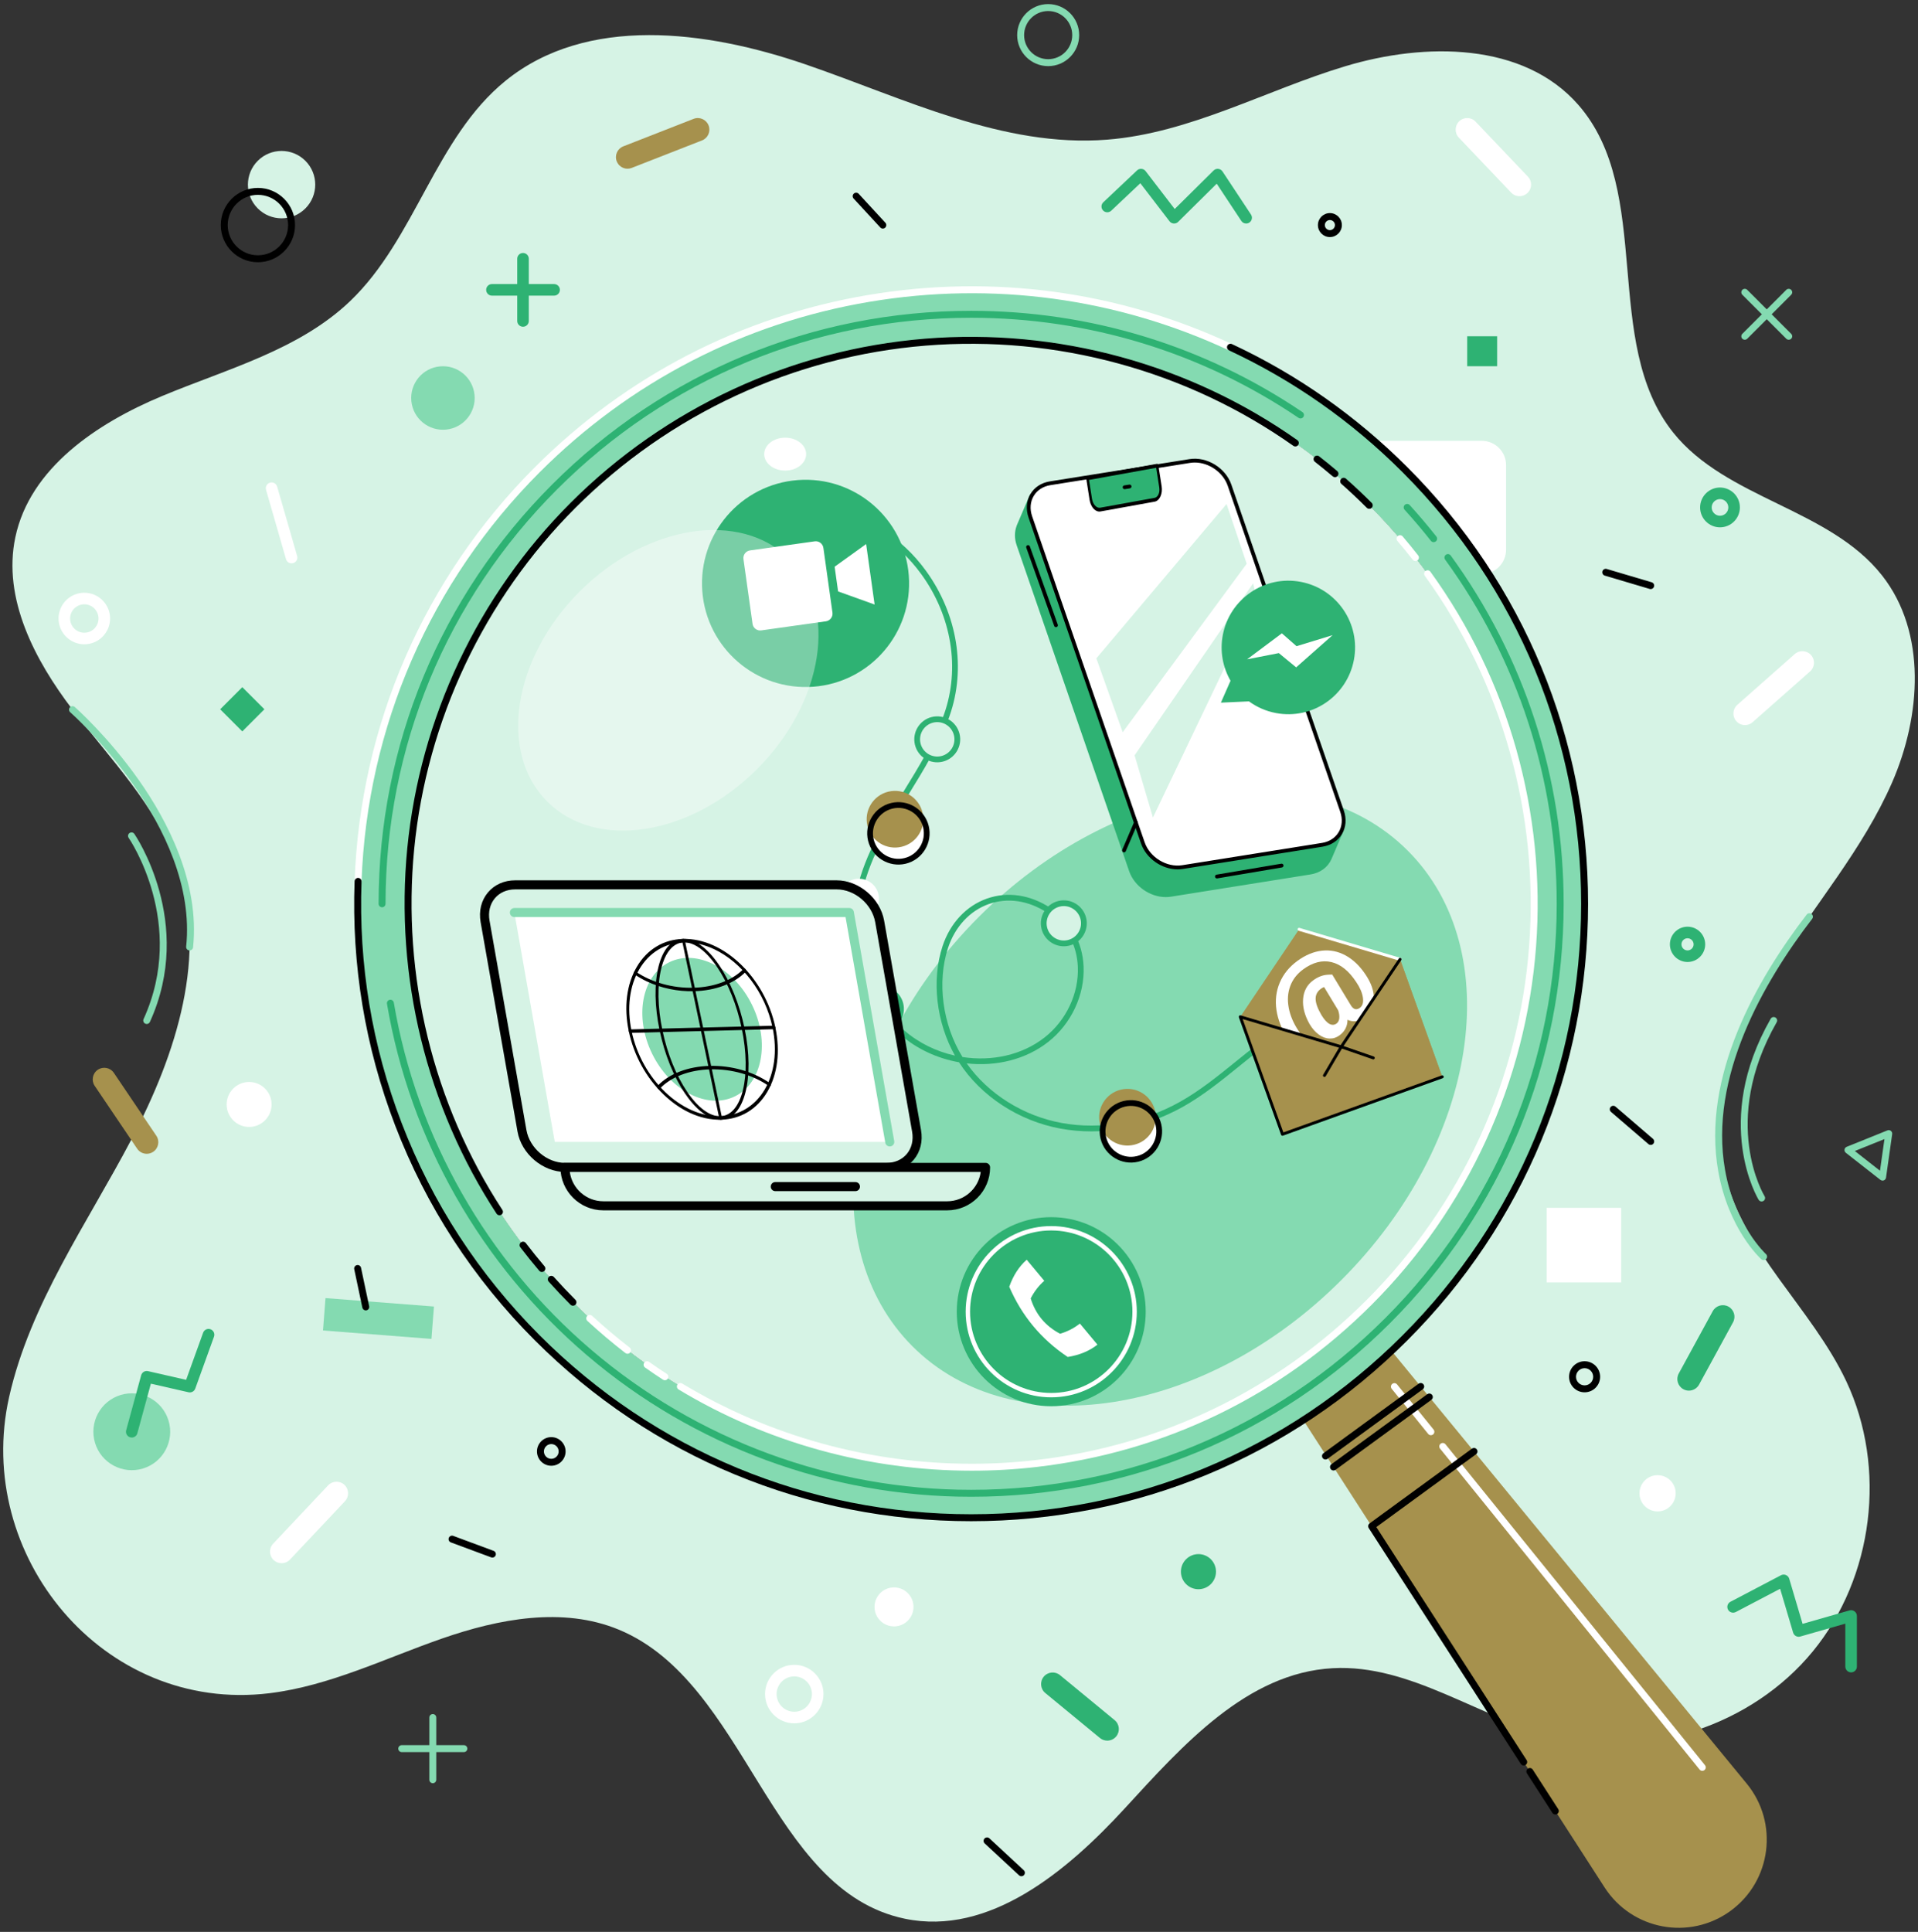<svg width="280" height="282" viewBox="0 0 280 282" fill="none" xmlns="http://www.w3.org/2000/svg">
<rect x="0" y="0" width="280" height="282" fill="#333333" stroke="none"/>
<path d="M141.77 214.18C187.168 214.18 223.97 177.354 223.97 131.928C223.97 86.501 187.168 49.675 141.77 49.675C96.373 49.675 59.57 86.501 59.57 131.928C59.57 177.354 96.373 214.18 141.77 214.18Z" fill="#D6F3E5"/>
<path d="M195.833 186.837C215.799 166.857 220.131 138.8 205.509 124.169C190.887 109.538 162.848 113.874 142.882 133.853C122.916 153.833 118.584 181.89 133.206 196.521C147.828 211.152 175.867 206.816 195.833 186.837Z" fill="#84DAB1"/>
<path d="M276.215 114.225C280.452 104.513 281.302 92.334 274.756 84.004C267.073 74.225 252.009 72.847 244.252 63.127C233.721 49.93 241.526 27.999 230.405 15.297C222.393 6.146 208.034 6.163 196.392 9.669C184.751 13.175 173.767 19.421 161.648 20.384C146.423 21.593 132.01 14.344 117.563 9.388C103.117 4.432 85.666 2.172 73.801 11.793C63.556 20.101 60.654 34.831 51.121 43.947C43.66 51.083 33.194 53.834 23.668 57.808C14.142 61.782 4.368 68.325 2.238 78.43C0.356 87.355 5.057 96.331 10.586 103.583C16.115 110.835 22.769 117.549 25.821 126.144C30.489 139.29 25.716 153.899 19.227 166.247C12.737 178.595 4.403 190.298 1.335 203.908C-3.859 226.948 14.994 250.135 39.338 247.162C48.093 246.093 56.169 242.091 64.498 239.189C72.826 236.288 82.177 234.508 90.328 237.879C109.088 245.638 112.223 275.955 132.1 280.079C144.382 282.627 155.707 273.218 164.195 263.978C172.684 254.737 182.041 244.187 194.566 243.508C205.921 242.893 215.876 250.733 226.905 253.506C240.459 256.915 255.771 251.864 264.642 241.058C273.514 230.252 275.492 214.241 269.518 201.598C264.46 190.894 254.343 182.645 251.728 171.098C249.387 160.763 253.662 150.048 259.282 141.067C264.902 132.085 271.978 123.937 276.215 114.225ZM141.769 214.18C96.372 214.18 59.569 177.354 59.569 131.927C59.569 86.5 96.371 49.674 141.769 49.674C187.167 49.674 223.969 86.5 223.969 131.927C223.969 177.354 187.167 214.18 141.769 214.18Z" fill="#D6F3E5"/>
<path d="M20.863 214.363C23.826 213.466 25.501 210.335 24.604 207.37C23.707 204.405 20.578 202.729 17.615 203.627C14.652 204.524 12.977 207.655 13.874 210.62C14.771 213.585 17.9 215.261 20.863 214.363Z" fill="#84DAB1"/>
<path d="M216.308 83.794L194.848 67.904C194.848 65.938 196.44 64.345 198.404 64.345H216.308C218.272 64.345 219.865 65.938 219.865 67.904V80.235C219.865 82.201 218.272 83.794 216.308 83.794Z" fill="white"/>
<path d="M42.565 82.232C42.199 82.232 41.861 81.991 41.754 81.621L38.838 71.502C38.709 71.054 38.967 70.586 39.415 70.456C39.864 70.327 40.332 70.586 40.461 71.034L43.377 81.153C43.507 81.601 43.248 82.069 42.8 82.199C42.722 82.222 42.643 82.232 42.565 82.232Z" fill="white"/>
<path d="M41.107 228.182C40.691 228.182 40.275 228.03 39.948 227.722C39.27 227.082 39.238 226.012 39.878 225.333L47.898 216.819C48.538 216.14 49.607 216.108 50.286 216.748C50.964 217.389 50.996 218.458 50.356 219.137L42.336 227.652C42.004 228.004 41.556 228.182 41.107 228.182Z" fill="white"/>
<path d="M246.555 202.992C246.282 202.992 246.004 202.926 245.747 202.785C244.929 202.338 244.627 201.311 245.074 200.492L250.033 191.399C250.48 190.58 251.506 190.278 252.325 190.725C253.144 191.172 253.445 192.199 252.998 193.019L248.039 202.111C247.732 202.673 247.153 202.992 246.555 202.992Z" fill="#2EB273"/>
<path d="M221.827 28.639C221.381 28.639 220.936 28.463 220.604 28.114L212.969 20.089C212.326 19.413 212.353 18.343 213.028 17.699C213.704 17.055 214.773 17.082 215.416 17.758L223.05 25.784C223.694 26.46 223.667 27.53 222.992 28.173C222.665 28.485 222.246 28.639 221.827 28.639Z" fill="white"/>
<path d="M254.74 105.842C254.273 105.842 253.808 105.649 253.474 105.27C252.856 104.571 252.923 103.503 253.622 102.885L262.007 95.476C262.706 94.858 263.773 94.924 264.391 95.624C265.008 96.324 264.942 97.392 264.243 98.01L255.858 105.419C255.537 105.702 255.138 105.842 254.74 105.842Z" fill="white"/>
<path d="M91.608 24.627C90.933 24.627 90.295 24.219 90.034 23.552C89.695 22.682 90.124 21.702 90.993 21.363L101.255 17.35C102.125 17.01 103.104 17.44 103.444 18.309C103.783 19.178 103.354 20.159 102.485 20.498L92.222 24.511C92.02 24.59 91.812 24.627 91.608 24.627Z" fill="#A6914D"/>
<path d="M21.423 168.421C20.881 168.421 20.349 168.16 20.023 167.677L13.825 158.503C13.303 157.73 13.506 156.679 14.278 156.156C15.051 155.633 16.101 155.837 16.624 156.61L22.821 165.784C23.344 166.557 23.141 167.607 22.368 168.13C22.078 168.326 21.749 168.421 21.423 168.421Z" fill="#A6914D"/>
<path d="M161.645 254.083C161.267 254.083 160.887 253.957 160.573 253.698L152.6 247.132C151.88 246.539 151.777 245.474 152.369 244.753C152.962 244.032 154.027 243.929 154.747 244.522L162.719 251.088C163.439 251.682 163.543 252.747 162.95 253.467C162.616 253.873 162.133 254.083 161.645 254.083Z" fill="#2EB273"/>
<path d="M181.921 32.628C181.647 32.628 181.378 32.495 181.216 32.249L177.623 26.814L171.997 32.383C171.825 32.554 171.59 32.642 171.346 32.626C171.105 32.609 170.881 32.49 170.734 32.298L166.471 26.746L162.225 30.756C161.886 31.076 161.351 31.06 161.031 30.721C160.711 30.381 160.726 29.847 161.066 29.526L165.991 24.875C166.165 24.711 166.399 24.628 166.638 24.647C166.876 24.666 167.095 24.785 167.24 24.975L171.49 30.508L177.166 24.889C177.345 24.711 177.595 24.623 177.846 24.649C178.098 24.675 178.324 24.812 178.464 25.023L182.624 31.316C182.881 31.705 182.775 32.23 182.386 32.487C182.243 32.582 182.081 32.628 181.921 32.628Z" fill="#2EB273"/>
<path d="M19.236 209.84C19.162 209.84 19.087 209.83 19.013 209.81C18.563 209.687 18.298 209.222 18.421 208.772L20.608 200.749C20.727 200.312 21.17 200.046 21.61 200.148L27.171 201.417L29.651 194.543C29.809 194.104 30.294 193.876 30.732 194.035C31.171 194.193 31.398 194.678 31.24 195.117L28.506 202.694C28.361 203.096 27.94 203.326 27.524 203.232L22.024 201.976L20.05 209.218C19.948 209.593 19.607 209.84 19.236 209.84Z" fill="#2EB273"/>
<path d="M270.234 244.118C269.768 244.118 269.39 243.74 269.39 243.273V237.006L262.811 238.887C262.364 239.016 261.9 238.759 261.769 238.315L259.873 231.914L253.401 235.309C252.988 235.526 252.477 235.367 252.261 234.954C252.044 234.54 252.203 234.029 252.617 233.813L259.999 229.939C260.223 229.822 260.488 229.811 260.72 229.909C260.953 230.008 261.129 230.205 261.201 230.448L263.151 237.033L270.002 235.074C270.257 235 270.531 235.052 270.743 235.212C270.955 235.372 271.079 235.621 271.079 235.887V243.274C271.079 243.74 270.701 244.118 270.234 244.118Z" fill="#2EB273"/>
<path d="M12.308 94.049C10.234 94.049 8.547 92.36 8.547 90.285C8.547 88.21 10.234 86.522 12.308 86.522C14.382 86.522 16.069 88.21 16.069 90.285C16.069 92.36 14.382 94.049 12.308 94.049ZM12.308 88.212C11.165 88.212 10.236 89.142 10.236 90.285C10.236 91.429 11.165 92.359 12.308 92.359C13.451 92.359 14.38 91.429 14.38 90.285C14.38 89.142 13.451 88.212 12.308 88.212Z" fill="white"/>
<path d="M44.581 30.427C46.5 28.507 46.5 25.393 44.581 23.473C42.662 21.553 39.55 21.553 37.631 23.473C35.712 25.393 35.712 28.507 37.631 30.427C39.55 32.347 42.662 32.347 44.581 30.427Z" fill="#D6F3E5"/>
<path d="M37.651 38.279C34.662 38.279 32.23 35.845 32.23 32.854C32.23 29.863 34.662 27.43 37.651 27.43C40.641 27.43 43.072 29.863 43.072 32.854C43.072 35.845 40.641 38.279 37.651 38.279ZM37.651 28.444C35.221 28.444 33.244 30.422 33.244 32.854C33.244 35.286 35.221 37.264 37.651 37.264C40.082 37.264 42.059 35.286 42.059 32.854C42.059 30.422 40.082 28.444 37.651 28.444Z" fill="black"/>
<path d="M153.018 9.653C150.523 9.653 148.492 7.622 148.492 5.125C148.492 2.627 150.523 0.596 153.018 0.596C155.514 0.596 157.544 2.627 157.544 5.125C157.544 7.622 155.514 9.653 153.018 9.653ZM153.018 1.61C151.081 1.61 149.506 3.187 149.506 5.125C149.506 7.063 151.081 8.639 153.018 8.639C154.955 8.639 156.531 7.063 156.531 5.125C156.531 3.186 154.955 1.61 153.018 1.61Z" fill="#84DAB1"/>
<path d="M251.094 76.974C249.494 76.974 248.191 75.671 248.191 74.069C248.191 72.468 249.494 71.164 251.094 71.164C252.695 71.164 253.998 72.467 253.998 74.069C253.997 75.671 252.695 76.974 251.094 76.974ZM251.094 72.855C250.425 72.855 249.88 73.4 249.88 74.07C249.88 74.74 250.425 75.284 251.094 75.284C251.764 75.284 252.309 74.74 252.309 74.07C252.308 73.4 251.764 72.855 251.094 72.855Z" fill="#2EB273"/>
<path d="M246.357 140.424C244.937 140.424 243.781 139.268 243.781 137.847C243.781 136.426 244.937 135.27 246.357 135.27C247.777 135.27 248.933 136.426 248.933 137.847C248.933 139.268 247.777 140.424 246.357 140.424ZM246.357 136.96C245.868 136.96 245.47 137.358 245.47 137.847C245.47 138.336 245.868 138.734 246.357 138.734C246.846 138.734 247.244 138.336 247.244 137.847C247.244 137.358 246.846 136.96 246.357 136.96Z" fill="#2EB273"/>
<path d="M241.984 220.624C243.444 220.624 244.627 219.439 244.627 217.978C244.627 216.517 243.444 215.333 241.984 215.333C240.523 215.333 239.34 216.517 239.34 217.978C239.34 219.439 240.523 220.624 241.984 220.624Z" fill="white"/>
<path d="M115.951 251.555C113.598 251.555 111.684 249.639 111.684 247.285C111.684 244.931 113.598 243.016 115.951 243.016C118.303 243.016 120.218 244.931 120.218 247.285C120.217 249.639 118.303 251.555 115.951 251.555ZM115.951 244.705C114.529 244.705 113.373 245.863 113.373 247.285C113.373 248.707 114.529 249.865 115.951 249.865C117.372 249.865 118.529 248.707 118.529 247.285C118.528 245.863 117.372 244.705 115.951 244.705Z" fill="white"/>
<path d="M80.479 213.959C79.328 213.959 78.391 213.021 78.391 211.868C78.391 210.716 79.328 209.778 80.479 209.778C81.631 209.778 82.568 210.716 82.568 211.868C82.568 213.021 81.631 213.959 80.479 213.959ZM80.479 210.792C79.887 210.792 79.404 211.275 79.404 211.868C79.404 212.462 79.886 212.945 80.479 212.945C81.073 212.945 81.555 212.462 81.555 211.868C81.555 211.275 81.073 210.792 80.479 210.792Z" fill="black"/>
<path d="M39.648 161.219C39.648 159.405 38.179 157.936 36.367 157.936C34.555 157.936 33.086 159.406 33.086 161.219C33.086 163.032 34.555 164.502 36.367 164.502C38.179 164.502 39.648 163.032 39.648 161.219Z" fill="white"/>
<path d="M174.956 231.981C176.371 231.981 177.518 230.833 177.518 229.418C177.518 228.002 176.371 226.854 174.956 226.854C173.541 226.854 172.395 228.002 172.395 229.418C172.395 230.833 173.541 231.981 174.956 231.981Z" fill="#2EB273"/>
<path d="M63.182 260.296C62.903 260.296 62.676 260.069 62.676 259.789V250.71C62.676 250.43 62.903 250.203 63.182 250.203C63.462 250.203 63.689 250.43 63.689 250.71V259.789C63.689 260.069 63.462 260.296 63.182 260.296Z" fill="#84DAB1"/>
<path d="M67.72 255.756H58.647C58.367 255.756 58.141 255.529 58.141 255.249C58.141 254.969 58.367 254.742 58.647 254.742H67.72C68 254.742 68.227 254.969 68.227 255.249C68.227 255.529 68 255.756 67.72 255.756Z" fill="#84DAB1"/>
<path d="M76.352 47.695C75.886 47.695 75.508 47.317 75.508 46.85V37.772C75.508 37.305 75.886 36.927 76.352 36.927C76.819 36.927 77.197 37.305 77.197 37.772V46.85C77.197 47.317 76.819 47.695 76.352 47.695Z" fill="#2EB273"/>
<path d="M80.89 43.156H71.817C71.351 43.156 70.973 42.778 70.973 42.311C70.973 41.844 71.351 41.466 71.817 41.466H80.89C81.356 41.466 81.734 41.844 81.734 42.311C81.734 42.778 81.356 43.156 80.89 43.156Z" fill="#2EB273"/>
<path d="M261.129 49.594C260.999 49.594 260.87 49.544 260.771 49.445L254.355 43.026C254.158 42.828 254.158 42.507 254.355 42.309C254.553 42.111 254.874 42.111 255.072 42.309L261.488 48.728C261.685 48.926 261.685 49.247 261.488 49.445C261.388 49.544 261.259 49.594 261.129 49.594Z" fill="#84DAB1"/>
<path d="M254.714 49.594C254.584 49.594 254.454 49.544 254.355 49.445C254.158 49.247 254.158 48.926 254.355 48.728L260.771 42.309C260.969 42.111 261.29 42.111 261.488 42.309C261.685 42.507 261.685 42.828 261.488 43.026L255.072 49.445C254.973 49.544 254.843 49.594 254.714 49.594Z" fill="#84DAB1"/>
<path d="M257.46 183.941C257.339 183.941 257.217 183.897 257.12 183.81C256.926 183.633 252.34 179.394 250.846 171.016C248.365 157.107 256.493 142.939 263.748 133.504C263.918 133.281 264.236 133.24 264.458 133.411C264.68 133.582 264.722 133.9 264.551 134.122C257.437 143.375 249.455 157.244 251.832 170.77C253.249 178.833 257.756 183.018 257.802 183.059C258.008 183.247 258.023 183.568 257.836 183.775C257.735 183.885 257.598 183.941 257.46 183.941Z" fill="#84DAB1"/>
<path d="M274.829 172.337C274.717 172.337 274.607 172.301 274.516 172.23L269.464 168.272C269.321 168.16 269.249 167.981 269.274 167.802C269.3 167.622 269.419 167.47 269.587 167.402L275.539 165.003C275.706 164.935 275.898 164.961 276.04 165.074C276.183 165.186 276.255 165.365 276.23 165.544L275.331 171.901C275.305 172.081 275.186 172.233 275.018 172.301C274.957 172.325 274.893 172.337 274.829 172.337ZM270.779 168.014L274.45 170.89L275.103 166.271L270.779 168.014Z" fill="#84DAB1"/>
<path d="M257.17 175.381C257.001 175.381 256.836 175.296 256.74 175.143C256.67 175.031 249.874 163.828 258.492 148.714C258.63 148.47 258.94 148.386 259.183 148.525C259.426 148.663 259.511 148.973 259.372 149.216C251.051 163.81 257.533 174.498 257.599 174.604C257.748 174.842 257.676 175.155 257.439 175.303C257.355 175.356 257.262 175.381 257.17 175.381Z" fill="#84DAB1"/>
<path d="M27.681 138.741C27.664 138.741 27.646 138.74 27.628 138.738C27.35 138.709 27.148 138.46 27.177 138.181C29.011 120.619 10.439 104.13 10.251 103.965C10.04 103.781 10.019 103.46 10.204 103.249C10.388 103.038 10.708 103.017 10.919 103.202C10.966 103.244 15.761 107.469 20.254 113.853C24.418 119.771 29.175 128.814 28.185 138.286C28.157 138.547 27.937 138.741 27.681 138.741Z" fill="#84DAB1"/>
<path d="M21.421 149.473C21.351 149.473 21.279 149.458 21.212 149.427C20.957 149.311 20.844 149.01 20.96 148.756C27.321 134.781 18.869 122.429 18.783 122.306C18.623 122.076 18.678 121.76 18.907 121.6C19.136 121.439 19.452 121.494 19.613 121.724C19.702 121.852 28.488 134.662 21.882 149.176C21.798 149.362 21.613 149.473 21.421 149.473Z" fill="#84DAB1"/>
<path d="M65.118 62.709C67.664 62.458 69.525 60.188 69.273 57.641C69.022 55.093 66.754 53.231 64.208 53.482C61.662 53.734 59.801 56.003 60.053 58.551C60.304 61.099 62.572 62.96 65.118 62.709Z" fill="#84DAB1"/>
<path d="M236.671 176.31H225.789V187.198H236.671V176.31Z" fill="white"/>
<path d="M133.357 234.561C133.357 232.989 132.083 231.715 130.512 231.715C128.941 231.715 127.668 232.989 127.668 234.561C127.668 236.133 128.941 237.407 130.512 237.407C132.083 237.408 133.357 236.133 133.357 234.561Z" fill="white"/>
<path d="M218.56 49.087H214.191V53.458H218.56V49.087Z" fill="#2EB273"/>
<path d="M38.599 103.535L35.371 100.306L32.144 103.535L35.371 106.765L38.599 103.535Z" fill="#2EB273"/>
<path d="M63.351 190.715L47.52 189.485L47.153 194.211L62.984 195.441L63.351 190.715Z" fill="#84DAB1"/>
<path d="M71.883 227.362C71.825 227.362 71.765 227.352 71.707 227.33L65.815 225.144C65.553 225.047 65.419 224.755 65.516 224.493C65.614 224.23 65.906 224.097 66.167 224.193L72.059 226.38C72.322 226.477 72.455 226.769 72.358 227.031C72.282 227.235 72.089 227.362 71.883 227.362Z" fill="black"/>
<path d="M53.394 191.277C53.159 191.277 52.949 191.114 52.898 190.875L51.714 185.271C51.656 184.997 51.831 184.728 52.105 184.67C52.382 184.614 52.648 184.787 52.706 185.061L53.89 190.665C53.948 190.939 53.773 191.208 53.499 191.266C53.464 191.273 53.428 191.277 53.394 191.277Z" fill="black"/>
<path d="M128.878 33.361C128.741 33.361 128.605 33.306 128.506 33.198L124.615 28.981C124.425 28.775 124.438 28.454 124.643 28.264C124.849 28.075 125.17 28.087 125.359 28.293L129.25 32.51C129.44 32.716 129.427 33.037 129.222 33.227C129.124 33.317 129.001 33.361 128.878 33.361Z" fill="black"/>
<path d="M240.979 85.99C240.932 85.99 240.883 85.983 240.835 85.969L234.273 84.023C234.005 83.944 233.852 83.662 233.931 83.393C234.01 83.125 234.291 82.971 234.561 83.052L241.123 84.997C241.391 85.076 241.545 85.358 241.465 85.627C241.4 85.847 241.198 85.99 240.979 85.99Z" fill="black"/>
<path d="M240.979 167.127C240.862 167.127 240.744 167.086 240.649 167.004L235.18 162.304C234.968 162.121 234.944 161.801 235.126 161.589C235.309 161.376 235.629 161.352 235.841 161.535L241.309 166.235C241.522 166.417 241.546 166.737 241.363 166.95C241.263 167.066 241.122 167.127 240.979 167.127Z" fill="black"/>
<path d="M149.11 273.876C148.987 273.876 148.864 273.831 148.766 273.74L143.752 269.089C143.547 268.899 143.535 268.578 143.725 268.373C143.915 268.167 144.235 268.154 144.441 268.346L149.455 272.997C149.66 273.187 149.672 273.508 149.482 273.713C149.382 273.821 149.246 273.876 149.11 273.876Z" fill="black"/>
<path d="M231.329 203.239C230.079 203.239 229.062 202.222 229.062 200.971C229.062 199.72 230.079 198.703 231.329 198.703C232.579 198.703 233.596 199.72 233.596 200.971C233.596 202.222 232.579 203.239 231.329 203.239ZM231.329 199.717C230.638 199.717 230.076 200.28 230.076 200.971C230.076 201.663 230.638 202.225 231.329 202.225C232.02 202.225 232.582 201.663 232.582 200.971C232.582 200.28 232.02 199.717 231.329 199.717Z" fill="black"/>
<path d="M194.144 34.605C193.18 34.605 192.395 33.82 192.395 32.855C192.395 31.889 193.18 31.104 194.144 31.104C195.109 31.104 195.894 31.889 195.894 32.855C195.894 33.82 195.109 34.605 194.144 34.605ZM194.144 32.118C193.738 32.118 193.408 32.448 193.408 32.855C193.408 33.261 193.738 33.591 194.144 33.591C194.55 33.591 194.881 33.261 194.881 32.855C194.881 32.448 194.55 32.118 194.144 32.118Z" fill="black"/>
<path d="M117.684 66.29C117.684 67.617 116.314 68.692 114.623 68.692C112.933 68.692 111.562 67.617 111.562 66.29C111.562 64.964 112.933 63.889 114.623 63.889C116.314 63.889 117.684 64.964 117.684 66.29Z" fill="white"/>
<path d="M111.56 142.342C110.289 142.342 109.254 141.307 109.254 140.034C109.254 138.762 110.289 137.727 111.56 137.727C112.832 137.727 113.867 138.762 113.867 140.034C113.867 141.307 112.832 142.342 111.56 142.342ZM111.56 138.741C110.848 138.741 110.267 139.321 110.267 140.035C110.267 140.748 110.848 141.328 111.56 141.328C112.273 141.328 112.853 140.748 112.853 140.035C112.853 139.321 112.273 138.741 111.56 138.741Z" fill="#84DAB1"/>
<path d="M252.639 278.928C258.612 274.566 259.69 266.075 254.996 260.358L203.058 197.098L189.883 206.718L234.246 275.51C238.256 281.727 246.666 283.29 252.639 278.928Z" fill="#A6914D"/>
<path d="M248.51 258.49C248.362 258.49 248.215 258.426 248.116 258.302L210.23 211.458C210.054 211.24 210.088 210.921 210.305 210.745C210.522 210.569 210.842 210.602 211.018 210.82L248.903 257.665C249.079 257.882 249.046 258.202 248.828 258.378C248.734 258.453 248.621 258.49 248.51 258.49Z" fill="white"/>
<path d="M208.889 209.501C208.741 209.501 208.595 209.437 208.494 209.313L203.168 202.726C202.991 202.509 203.025 202.189 203.243 202.013C203.46 201.837 203.779 201.871 203.955 202.089L209.282 208.676C209.458 208.893 209.425 209.212 209.207 209.389C209.114 209.464 209.001 209.501 208.889 209.501Z" fill="white"/>
<path d="M194.671 214.647C194.515 214.647 194.361 214.575 194.261 214.439C194.096 214.213 194.146 213.895 194.372 213.73L208.364 203.513C208.59 203.349 208.907 203.397 209.072 203.624C209.237 203.85 209.187 204.167 208.962 204.333L194.97 214.55C194.879 214.615 194.775 214.647 194.671 214.647Z" fill="black"/>
<path d="M227.055 264.862C226.889 264.862 226.726 264.78 226.629 264.63L222.909 258.862C222.757 258.627 222.825 258.313 223.06 258.161C223.295 258.009 223.609 258.077 223.76 258.312L227.48 264.08C227.632 264.316 227.565 264.63 227.33 264.782C227.245 264.836 227.149 264.862 227.055 264.862Z" fill="black"/>
<path d="M222.44 257.71C222.274 257.71 222.111 257.628 222.014 257.477L199.815 223.055C199.67 222.83 199.726 222.529 199.942 222.371L214.886 211.459C215.112 211.294 215.429 211.343 215.594 211.569C215.759 211.795 215.71 212.113 215.484 212.278L200.926 222.907L222.866 256.927C223.018 257.162 222.95 257.476 222.715 257.628C222.63 257.683 222.534 257.71 222.44 257.71Z" fill="black"/>
<path d="M193.503 213.045C193.347 213.045 193.193 212.973 193.093 212.837C192.928 212.611 192.978 212.294 193.204 212.128L207.104 201.978C207.33 201.814 207.647 201.862 207.813 202.089C207.978 202.315 207.928 202.633 207.702 202.798L193.802 212.948C193.712 213.013 193.607 213.045 193.503 213.045Z" fill="black"/>
<path d="M141.77 42.31C92.308 42.31 52.211 82.433 52.211 131.927C52.211 181.421 92.308 221.543 141.77 221.543C191.232 221.543 231.329 181.421 231.329 131.927C231.329 82.433 191.232 42.31 141.77 42.31ZM141.77 214.18C96.372 214.18 59.57 177.354 59.57 131.927C59.57 86.5 96.372 49.674 141.77 49.674C187.168 49.674 223.97 86.5 223.97 131.927C223.97 177.354 187.168 214.18 141.77 214.18Z" fill="#84DAB1"/>
<path d="M199.893 74.273C199.763 74.273 199.633 74.224 199.534 74.125C198.338 72.928 197.089 71.752 195.823 70.633C195.614 70.447 195.594 70.127 195.779 69.917C195.965 69.708 196.285 69.688 196.495 69.873C197.776 71.007 199.039 72.196 200.251 73.408C200.448 73.606 200.448 73.927 200.251 74.125C200.152 74.224 200.022 74.273 199.893 74.273Z" fill="black"/>
<path d="M194.886 69.655C194.77 69.655 194.654 69.615 194.558 69.534C193.707 68.812 192.832 68.099 191.957 67.415C191.736 67.243 191.697 66.925 191.869 66.704C192.041 66.483 192.36 66.444 192.58 66.616C193.466 67.308 194.353 68.03 195.214 68.761C195.427 68.942 195.454 69.263 195.272 69.476C195.173 69.594 195.03 69.655 194.886 69.655Z" fill="black"/>
<path d="M72.916 177.393C72.751 177.393 72.589 177.312 72.492 177.164C62.255 161.501 57.627 142.558 59.458 123.822C61.315 104.83 69.778 86.926 83.288 73.408C97.157 59.53 115.546 51.017 135.068 49.439C154.369 47.88 173.661 53.137 189.392 64.248C189.621 64.409 189.675 64.725 189.514 64.954C189.352 65.183 189.037 65.237 188.807 65.076C173.271 54.102 154.214 48.908 135.149 50.45C115.867 52.009 97.703 60.417 84.004 74.125C70.66 87.478 62.301 105.162 60.467 123.921C58.658 142.428 63.229 161.139 73.34 176.609C73.493 176.843 73.427 177.158 73.193 177.311C73.108 177.367 73.011 177.393 72.916 177.393Z" fill="black"/>
<path d="M79.107 185.672C78.964 185.672 78.821 185.612 78.721 185.494C77.772 184.378 76.842 183.223 75.956 182.062C75.786 181.84 75.828 181.521 76.051 181.351C76.273 181.181 76.591 181.224 76.761 181.447C77.636 182.594 78.556 183.735 79.493 184.837C79.674 185.05 79.648 185.37 79.435 185.552C79.34 185.633 79.223 185.672 79.107 185.672Z" fill="black"/>
<path d="M83.644 190.596C83.514 190.596 83.385 190.547 83.285 190.448C82.193 189.354 81.122 188.222 80.102 187.082C79.915 186.873 79.933 186.552 80.141 186.366C80.35 186.179 80.67 186.197 80.857 186.405C81.864 187.532 82.923 188.651 84.002 189.731C84.2 189.929 84.2 190.25 84.002 190.448C83.903 190.547 83.773 190.596 83.644 190.596Z" fill="black"/>
<path d="M91.608 197.609C91.5 197.609 91.391 197.575 91.298 197.504C89.393 196.031 87.526 194.453 85.749 192.814C85.543 192.624 85.53 192.304 85.72 192.098C85.91 191.892 86.231 191.879 86.436 192.069C88.191 193.688 90.036 195.246 91.918 196.701C92.14 196.872 92.18 197.19 92.009 197.412C91.909 197.541 91.76 197.609 91.608 197.609Z" fill="white"/>
<path d="M97.063 201.478C96.968 201.478 96.873 201.452 96.787 201.396C95.908 200.825 95.028 200.229 94.171 199.624C93.943 199.463 93.888 199.147 94.05 198.918C94.211 198.689 94.526 198.634 94.756 198.796C95.602 199.393 96.471 199.981 97.34 200.546C97.574 200.698 97.641 201.012 97.488 201.247C97.391 201.397 97.229 201.478 97.063 201.478Z" fill="white"/>
<path d="M141.86 214.681C126.824 214.681 111.915 210.589 99.061 202.822C98.822 202.677 98.745 202.365 98.889 202.126C99.034 201.886 99.345 201.809 99.585 201.954C112.279 209.624 127.009 213.667 141.859 213.667C144.965 213.667 148.073 213.491 151.173 213.133C169.639 211.005 186.362 202.912 199.535 189.731C213.357 175.899 221.773 157.555 223.233 138.076C224.677 118.801 219.266 99.614 207.998 84.048C207.834 83.821 207.885 83.504 208.112 83.34C208.338 83.175 208.655 83.226 208.819 83.453C220.227 99.213 225.706 118.638 224.244 138.151C222.766 157.873 214.246 176.445 200.252 190.448C186.916 203.793 169.985 211.985 151.289 214.141C148.153 214.502 145.002 214.681 141.86 214.681Z" fill="white"/>
<path d="M206.632 81.894C206.482 81.894 206.332 81.826 206.233 81.698C205.512 80.775 204.761 79.854 204 78.961C203.818 78.748 203.844 78.428 204.057 78.246C204.27 78.065 204.589 78.09 204.771 78.303C205.541 79.207 206.302 80.139 207.031 81.075C207.203 81.295 207.164 81.614 206.943 81.786C206.851 81.859 206.742 81.894 206.632 81.894Z" fill="white"/>
<path d="M52.272 129.162C52.266 129.162 52.26 129.162 52.254 129.162C51.974 129.152 51.756 128.917 51.766 128.637C52.594 105.819 61.941 84.356 78.086 68.201C91.416 54.862 108.256 46.166 126.784 43.053C144.912 40.008 163.262 42.489 179.848 50.227C180.101 50.345 180.211 50.647 180.093 50.9C179.974 51.154 179.673 51.264 179.42 51.146C163.02 43.495 144.877 41.043 126.952 44.053C108.633 47.131 91.983 55.729 78.802 68.918C62.839 84.891 53.597 106.113 52.779 128.674C52.769 128.947 52.544 129.162 52.272 129.162Z" fill="white"/>
<path d="M141.77 222.05C117.713 222.05 95.095 212.676 78.084 195.654C69.078 186.642 62.215 176.089 57.687 164.288C53.312 152.887 51.319 140.892 51.764 128.637C51.774 128.357 52.012 128.143 52.289 128.148C52.568 128.159 52.787 128.394 52.777 128.674C52.337 140.792 54.307 152.652 58.633 163.925C63.11 175.592 69.896 186.027 78.8 194.937C95.62 211.768 117.983 221.037 141.77 221.037C165.557 221.037 187.92 211.768 204.74 194.937C221.559 178.107 230.822 155.729 230.822 131.927C230.822 108.125 221.559 85.748 204.74 68.917C197.338 61.511 188.818 55.531 179.418 51.145C179.164 51.027 179.054 50.725 179.172 50.472C179.291 50.218 179.592 50.108 179.846 50.226C189.354 54.662 197.97 60.71 205.456 68.2C222.467 85.222 231.836 107.854 231.836 131.927C231.836 156 222.467 178.632 205.456 195.654C188.445 212.676 165.827 222.05 141.77 222.05Z" fill="black"/>
<path d="M141.769 218.485C121.217 218.485 101.297 211.148 85.68 197.825C70.237 184.651 59.871 166.432 56.492 146.525C56.445 146.249 56.63 145.987 56.906 145.94C57.183 145.895 57.444 146.079 57.491 146.355C60.83 166.028 71.075 184.033 86.337 197.053C101.772 210.219 121.458 217.471 141.769 217.471C164.603 217.471 186.072 208.573 202.218 192.415C218.365 176.259 227.257 154.777 227.257 131.927C227.257 113.73 221.624 96.357 210.966 81.685C210.801 81.458 210.852 81.141 211.078 80.977C211.304 80.812 211.621 80.862 211.786 81.089C222.57 95.935 228.271 113.515 228.271 131.928C228.271 155.048 219.273 176.784 202.935 193.133C186.597 209.481 164.874 218.485 141.769 218.485Z" fill="#2EB273"/>
<path d="M209.29 79.139C209.141 79.139 208.993 79.073 208.892 78.946C207.67 77.397 206.377 75.871 205.05 74.409C204.861 74.202 204.877 73.882 205.084 73.693C205.291 73.505 205.611 73.52 205.799 73.728C207.142 75.206 208.45 76.75 209.687 78.317C209.861 78.537 209.824 78.856 209.604 79.029C209.511 79.103 209.4 79.139 209.29 79.139Z" fill="#2EB273"/>
<path d="M55.776 132.435C55.496 132.435 55.27 132.208 55.27 131.928C55.27 108.807 64.267 87.071 80.605 70.722C96.944 54.374 118.666 45.37 141.772 45.37C159.106 45.37 175.83 50.482 190.136 60.153C190.368 60.31 190.429 60.625 190.272 60.857C190.115 61.089 189.8 61.15 189.569 60.993C175.431 51.436 158.903 46.384 141.772 46.384C118.937 46.384 97.469 55.282 81.322 71.439C65.175 87.596 56.283 109.078 56.283 131.927C56.283 132.208 56.056 132.435 55.776 132.435Z" fill="#2EB273"/>
<path d="M125.181 140.385C124.355 136.973 124.295 133.304 125.119 129.775C126.328 124.597 129.163 119.996 131.906 115.546C134.121 111.952 136.412 108.235 137.823 104.245C140.178 97.587 138.943 89.962 134.52 83.848C130.983 78.959 126.163 76.101 121.625 76.203C121.393 76.208 121.201 76.027 121.195 75.792C121.19 75.56 121.374 75.367 121.606 75.362C126.42 75.254 131.502 78.242 135.201 83.355C139.785 89.693 141.062 97.606 138.615 104.525C137.174 108.601 134.86 112.356 132.621 115.988C129.914 120.38 127.115 124.922 125.937 129.966C124.174 137.519 126.607 145.73 131.991 150.399C134.139 152.261 136.722 153.497 139.413 154.091C136.686 149.26 135.965 143.089 137.596 138.122C138.698 134.766 141.059 132.232 144.073 131.169C147.073 130.112 150.354 130.587 153.312 132.509C156.295 134.447 158.027 137.485 158.187 141.063C158.372 145.22 156.393 149.447 153.022 152.094C149.728 154.679 145.382 155.702 141.12 155.221C144.251 159.672 149.37 162.897 155.008 163.924C160.708 164.963 166.828 163.871 172.238 160.848C175.127 159.235 177.763 157.101 180.311 155.038C182.63 153.16 185.027 151.219 187.631 149.651C192.675 146.613 200.514 144.581 206.006 148.854C206.19 148.996 206.222 149.26 206.08 149.444C205.938 149.627 205.674 149.66 205.491 149.518C200.334 145.506 192.881 147.47 188.065 150.371C185.511 151.91 183.137 153.832 180.84 155.691C178.264 157.777 175.6 159.934 172.648 161.583C167.068 164.7 160.75 165.826 154.857 164.752C148.737 163.637 143.202 160.021 139.997 155.059C136.898 154.513 133.897 153.164 131.441 151.034C128.352 148.356 126.193 144.563 125.181 140.385ZM157.065 139.094C156.479 136.671 155.027 134.626 152.855 133.214C150.121 131.438 147.101 130.994 144.352 131.963C141.586 132.938 139.414 135.279 138.395 138.384C136.764 143.35 137.596 149.582 140.511 154.298C144.778 154.958 149.201 154.025 152.503 151.432C155.665 148.95 157.521 144.992 157.347 141.101C157.316 140.409 157.221 139.738 157.065 139.094Z" fill="#2EB273"/>
<path d="M134.686 123.798C135.876 121.847 135.259 119.301 133.31 118.111C131.36 116.921 128.816 117.537 127.626 119.488C126.437 121.439 127.053 123.985 129.003 125.175C130.952 126.366 133.497 125.749 134.686 123.798Z" fill="white"/>
<path d="M131.629 123.603C133.848 123.065 135.212 120.829 134.674 118.608C134.137 116.387 131.902 115.023 129.682 115.561C127.463 116.099 126.099 118.335 126.637 120.556C127.174 122.777 129.409 124.141 131.629 123.603Z" fill="#A6914D"/>
<path d="M126.726 122.72C126.135 120.278 127.64 117.809 130.081 117.217C132.522 116.626 134.99 118.132 135.581 120.574C136.172 123.017 134.667 125.486 132.226 126.078C129.785 126.669 127.317 125.163 126.726 122.72ZM134.764 120.772C134.282 118.781 132.27 117.552 130.279 118.035C128.288 118.517 127.061 120.53 127.543 122.522C128.025 124.514 130.037 125.743 132.028 125.26C134.019 124.778 135.246 122.765 134.764 120.772Z" fill="black"/>
<path d="M166.066 169.169C168.286 168.631 169.649 166.395 169.112 164.174C168.574 161.953 166.339 160.588 164.12 161.126C161.9 161.664 160.537 163.9 161.074 166.121C161.612 168.342 163.847 169.707 166.066 169.169Z" fill="white"/>
<path d="M165.567 167.103C167.786 166.565 169.15 164.328 168.612 162.107C168.074 159.886 165.839 158.522 163.62 159.06C161.4 159.597 160.037 161.834 160.574 164.055C161.112 166.276 163.347 167.641 165.567 167.103Z" fill="#A6914D"/>
<path d="M160.668 166.22C160.076 163.777 161.581 161.308 164.023 160.716C166.464 160.125 168.931 161.631 169.522 164.074C170.113 166.516 168.608 168.985 166.167 169.577C163.726 170.168 161.259 168.662 160.668 166.22ZM168.705 164.272C168.223 162.28 166.211 161.051 164.22 161.534C162.229 162.016 161.002 164.03 161.484 166.022C161.966 168.013 163.978 169.242 165.969 168.759C167.96 168.277 169.187 166.264 168.705 164.272Z" fill="black"/>
<path d="M155.993 137.627C157.567 137.245 158.533 135.66 158.152 134.085C157.771 132.511 156.187 131.544 154.613 131.925C153.04 132.306 152.073 133.892 152.454 135.466C152.835 137.04 154.42 138.008 155.993 137.627Z" fill="#D6F3E5"/>
<path d="M152.044 135.566C151.609 133.768 152.716 131.952 154.512 131.517C156.309 131.081 158.124 132.189 158.559 133.987C158.994 135.784 157.887 137.6 156.09 138.036C154.294 138.471 152.479 137.363 152.044 135.566ZM157.742 134.185C157.416 132.838 156.056 132.008 154.71 132.334C153.364 132.66 152.535 134.021 152.861 135.368C153.187 136.714 154.547 137.545 155.892 137.219C157.238 136.892 158.068 135.531 157.742 134.185Z" fill="#2EB273"/>
<path d="M137.516 110.772C139.09 110.391 140.057 108.805 139.676 107.231C139.295 105.656 137.71 104.689 136.137 105.07C134.563 105.452 133.597 107.037 133.978 108.612C134.359 110.186 135.943 111.153 137.516 110.772Z" fill="#D6F3E5"/>
<path d="M133.567 108.711C133.132 106.914 134.24 105.097 136.036 104.662C137.832 104.227 139.647 105.335 140.082 107.132C140.517 108.929 139.409 110.746 137.613 111.181C135.817 111.616 134.002 110.508 133.567 108.711ZM139.265 107.33C138.939 105.983 137.579 105.153 136.233 105.479C134.888 105.805 134.058 107.166 134.384 108.513C134.71 109.859 136.07 110.69 137.416 110.364C138.761 110.038 139.591 108.677 139.265 107.33Z" fill="#2EB273"/>
<path d="M126.075 134.051C127.649 133.67 128.615 132.085 128.234 130.51C127.853 128.936 126.269 127.968 124.695 128.35C123.122 128.731 122.155 130.317 122.536 131.891C122.918 133.466 124.502 134.433 126.075 134.051Z" fill="white"/>
<path d="M131.443 147.989C131.846 146.42 130.902 144.821 129.334 144.418C127.766 144.015 126.168 144.96 125.765 146.529C125.362 148.098 126.306 149.697 127.874 150.1C129.442 150.503 131.04 149.558 131.443 147.989Z" fill="#D6F3E5"/>
<path d="M127.767 150.508C125.978 150.047 124.896 148.216 125.356 146.425C125.816 144.633 127.647 143.551 129.436 144.011C131.226 144.472 132.308 146.303 131.848 148.095C131.388 149.886 129.558 150.968 127.767 150.508ZM129.227 144.826C127.886 144.481 126.515 145.292 126.17 146.634C125.825 147.976 126.636 149.348 127.977 149.693C129.318 150.038 130.689 149.227 131.034 147.885C131.379 146.543 130.568 145.171 129.227 144.826Z" fill="#2EB273"/>
<path d="M194.116 125.295C194.117 125.293 194.118 125.29 194.119 125.287L195.855 121.231L192.52 117.633L177.76 74.871C176.955 72.538 174.358 70.957 171.959 71.339L152.493 74.443L150.579 72.379L148.693 76.787L148.698 76.792C148.38 77.595 148.348 78.538 148.683 79.508L165.104 127.084C165.909 129.417 168.507 130.998 170.905 130.615L191.297 127.364C192.644 127.149 193.641 126.361 194.115 125.297L194.116 125.295Z" fill="#2EB273"/>
<path d="M170.187 130.949C167.898 130.949 165.604 129.379 164.843 127.174L148.422 79.598C148.083 78.617 148.083 77.63 148.422 76.74C148.425 76.719 148.431 76.697 148.44 76.677L150.326 72.269C150.363 72.183 150.441 72.121 150.534 72.105C150.627 72.088 150.721 72.121 150.785 72.19L152.597 74.145L171.917 71.065C174.438 70.663 177.178 72.329 178.024 74.78L192.765 117.487L196.06 121.042C196.135 121.123 196.155 121.239 196.112 121.34L194.376 125.396L194.372 125.405L194.371 125.407C193.838 126.604 192.734 127.416 191.342 127.638L170.95 130.889C170.698 130.93 170.443 130.949 170.187 130.949ZM148.972 76.846C148.968 76.862 148.964 76.878 148.958 76.894C148.649 77.672 148.645 78.545 148.946 79.417L165.368 126.993C166.13 129.201 168.595 130.704 170.863 130.341L191.255 127.09C192.458 126.898 193.409 126.203 193.863 125.184C193.863 125.184 193.864 125.182 193.865 125.181L195.531 121.288L192.318 117.822C192.292 117.793 192.272 117.76 192.26 117.723L177.5 74.961C176.738 72.754 174.273 71.251 172.004 71.613L152.538 74.717C152.447 74.732 152.354 74.7 152.291 74.632L150.669 72.881L148.972 76.846Z" fill="#2EB273"/>
<path d="M193.029 123.318L172.638 126.57C170.239 126.952 167.642 125.371 166.837 123.038L150.415 75.462C149.61 73.129 150.902 70.927 153.301 70.545L173.692 67.293C176.09 66.911 178.688 68.492 179.493 70.825L195.915 118.401C196.72 120.734 195.428 122.936 193.029 123.318Z" fill="white"/>
<path d="M171.92 126.903C169.631 126.903 167.337 125.333 166.576 123.128L150.155 75.552C149.734 74.332 149.834 73.107 150.436 72.102C151.027 71.117 152.029 70.467 153.259 70.27L173.65 67.019C176.171 66.617 178.911 68.283 179.757 70.734L196.179 118.31C196.6 119.53 196.5 120.755 195.898 121.76C195.307 122.745 194.305 123.395 193.075 123.592L172.684 126.843C172.431 126.884 172.176 126.903 171.92 126.903ZM174.423 67.514C174.193 67.514 173.964 67.531 173.737 67.567L153.346 70.819C152.28 70.989 151.416 71.546 150.912 72.388C150.395 73.25 150.313 74.309 150.679 75.371L167.101 122.947C167.862 125.155 170.327 126.658 172.596 126.295L192.987 123.043C194.052 122.873 194.917 122.316 195.421 121.474C195.937 120.613 196.02 119.553 195.654 118.491L179.232 70.915C178.547 68.929 176.482 67.514 174.423 67.514Z" fill="black"/>
<path d="M168.926 67.981L158.758 69.819L159.241 72.898C159.388 73.832 160.01 74.499 160.63 74.386L168.551 72.954C169.171 72.842 169.556 71.993 169.409 71.059L168.926 67.981Z" fill="#2EB273"/>
<path d="M160.43 74.674C159.802 74.634 159.215 73.927 159.066 72.978L158.583 69.899C158.571 69.821 158.582 69.736 158.613 69.667C158.645 69.599 158.694 69.553 158.747 69.544L168.915 67.705C169.001 67.689 169.08 67.772 169.1 67.901L169.583 70.98C169.667 71.516 169.605 72.048 169.407 72.477C169.212 72.899 168.912 73.166 168.561 73.23L160.64 74.662C160.57 74.674 160.499 74.678 160.43 74.674ZM158.982 70.056L159.415 72.818C159.543 73.628 160.082 74.208 160.619 74.111L168.54 72.678C168.783 72.635 168.988 72.455 169.119 72.173C169.252 71.883 169.293 71.516 169.234 71.139L168.786 68.283L158.982 70.056Z" fill="black"/>
<path d="M164.172 71.406C164.038 71.406 163.92 71.309 163.898 71.172C163.874 71.021 163.977 70.879 164.128 70.855L164.86 70.738C165.01 70.714 165.154 70.817 165.178 70.969C165.202 71.12 165.099 71.262 164.947 71.286L164.216 71.403C164.201 71.405 164.186 71.406 164.172 71.406Z" fill="black"/>
<path d="M177.648 128.224C177.515 128.224 177.398 128.128 177.375 127.993C177.35 127.841 177.451 127.698 177.602 127.673L187.049 126.076C187.2 126.051 187.343 126.152 187.369 126.303C187.394 126.455 187.292 126.598 187.141 126.624L177.695 128.22C177.679 128.223 177.663 128.224 177.648 128.224Z" fill="black"/>
<path d="M164.09 124.419C164.053 124.419 164.016 124.412 163.981 124.397C163.84 124.337 163.775 124.173 163.835 124.032L165.58 119.954C165.641 119.813 165.804 119.747 165.945 119.808C166.086 119.868 166.151 120.031 166.091 120.172L164.345 124.251C164.3 124.356 164.198 124.419 164.09 124.419Z" fill="black"/>
<path d="M154.159 91.551C154.045 91.551 153.938 91.48 153.897 91.367L149.821 79.944C149.769 79.8 149.844 79.641 149.989 79.589C150.133 79.538 150.292 79.613 150.344 79.757L154.42 91.18C154.472 91.324 154.397 91.483 154.252 91.535C154.221 91.546 154.19 91.551 154.159 91.551Z" fill="black"/>
<path d="M179.061 73.567L160.051 96.1L163.897 106.885L181.999 82.288L179.061 73.567Z" fill="#D6F3E5"/>
<path d="M182.941 85.15L165.633 110.255L168.311 119.339L183.505 87.546L182.941 85.15Z" fill="#D6F3E5"/>
<path d="M189.89 84.934C184.605 83.934 179.51 87.411 178.511 92.699C178.061 95.08 178.52 97.42 179.64 99.367L178.234 102.565L182.334 102.38C183.468 103.21 184.799 103.807 186.271 104.085C191.556 105.085 196.65 101.609 197.65 96.32C198.649 91.032 195.175 85.934 189.89 84.934Z" fill="#2EB273"/>
<path d="M182.059 96.24L187.133 92.446L189.276 94.325L194.54 92.713L189.22 97.417L186.69 95.335L182.059 96.24Z" fill="white"/>
<path d="M118.729 100.243C127.054 99.618 133.296 92.359 132.672 84.029C132.047 75.698 124.793 69.452 116.468 70.077C108.143 70.702 101.901 77.961 102.525 86.291C103.149 94.621 110.404 100.868 118.729 100.243Z" fill="#2EB273"/>
<path d="M120.571 90.694L111.129 92.02C110.514 92.107 109.946 91.678 109.86 91.063L108.534 81.615C108.448 81 108.877 80.431 109.491 80.345L118.933 79.019C119.548 78.933 120.116 79.361 120.203 79.976L121.528 89.424C121.614 90.039 121.186 90.608 120.571 90.694Z" fill="white"/>
<path d="M127.681 88.244L122.349 86.33L121.844 82.725L126.443 79.416L127.681 88.244Z" fill="white"/>
<path d="M189.645 135.655L181.062 148.423L187.221 165.572L210.546 157.185L204.387 140.036L189.645 135.655Z" fill="#A6914D"/>
<path d="M204.387 140.251C204.367 140.251 204.346 140.248 204.325 140.242L189.584 135.861C189.47 135.827 189.405 135.708 189.439 135.593C189.472 135.48 189.592 135.415 189.706 135.448L204.448 139.829C204.562 139.863 204.626 139.982 204.593 140.097C204.565 140.19 204.48 140.251 204.387 140.251Z" fill="white"/>
<path d="M199.344 142.247C200.19 143.502 200.598 144.697 200.567 145.832C200.537 146.968 200.054 147.878 199.119 148.563C198.735 148.843 198.336 149.008 197.92 149.058C197.504 149.107 197.103 149.04 196.717 148.856C196.711 149.809 196.322 150.568 195.551 151.132C195.102 151.461 194.613 151.616 194.083 151.598C193.553 151.581 193.032 151.386 192.52 151.014C192.007 150.642 191.556 150.126 191.165 149.464C190.451 148.192 190.139 146.976 190.232 145.817C190.324 144.658 190.814 143.753 191.702 143.103C192.39 142.599 193.097 142.326 193.825 142.281L194.482 142.252L197.136 146.632C197.532 147.34 197.994 147.501 198.522 147.114C198.92 146.823 199.067 146.326 198.965 145.622C198.862 144.917 198.537 144.16 197.987 143.349C196.923 141.729 195.717 140.759 194.368 140.44C193.019 140.121 191.643 140.475 190.241 141.501C189.348 142.155 188.721 142.964 188.361 143.928C188 144.892 187.923 145.94 188.129 147.071C188.335 148.202 188.803 149.319 189.531 150.423C190.653 152.115 191.896 153.128 193.26 153.462C194.624 153.795 196.035 153.428 197.493 152.361C197.885 152.073 198.268 151.723 198.641 151.31C199.013 150.897 199.293 150.529 199.48 150.205L200.591 151.18C200.443 151.576 200.169 152.008 199.769 152.477C199.369 152.945 198.926 153.358 198.44 153.714C197.163 154.648 195.906 155.193 194.668 155.35C193.429 155.506 192.244 155.262 191.113 154.619C189.982 153.975 188.94 152.953 187.989 151.553C187.101 150.221 186.553 148.846 186.345 147.429C186.138 146.012 186.298 144.681 186.827 143.435C187.356 142.19 188.209 141.137 189.387 140.274C190.564 139.411 191.76 138.911 192.973 138.774C194.186 138.636 195.342 138.868 196.442 139.47C197.542 140.072 198.51 140.998 199.344 142.247ZM192.918 148.18C193.311 148.826 193.695 149.25 194.07 149.453C194.445 149.657 194.795 149.639 195.123 149.399C195.342 149.238 195.473 148.992 195.514 148.66C195.555 148.328 195.503 147.936 195.357 147.482L193.298 144.078C193.131 144.143 192.972 144.23 192.823 144.34C192.299 144.723 192.046 145.223 192.062 145.839C192.078 146.456 192.364 147.236 192.918 148.18Z" fill="white"/>
<path d="M181.062 148.423L195.804 152.803L204.387 140.035L210.546 157.184L187.221 165.571L181.062 148.423Z" fill="#A6914D"/>
<path d="M187.221 165.787C187.19 165.787 187.159 165.78 187.13 165.767C187.078 165.742 187.038 165.698 187.019 165.645L180.86 148.496C180.833 148.42 180.851 148.334 180.907 148.275C180.962 148.216 181.046 148.194 181.124 148.217L195.714 152.552L204.209 139.915C204.276 139.817 204.409 139.791 204.508 139.857C204.606 139.923 204.632 140.057 204.566 140.156L195.983 152.924C195.931 153.002 195.834 153.036 195.743 153.01L181.409 148.75L187.351 165.296L210.474 156.982C210.585 156.942 210.709 156.999 210.749 157.111C210.789 157.223 210.731 157.346 210.619 157.387L187.294 165.774C187.27 165.783 187.246 165.787 187.221 165.787Z" fill="black"/>
<path d="M193.348 157.204C193.311 157.204 193.273 157.194 193.239 157.174C193.137 157.114 193.102 156.982 193.163 156.88L195.62 152.695C195.672 152.607 195.779 152.567 195.876 152.601L200.552 154.22C200.664 154.259 200.724 154.382 200.685 154.494C200.646 154.606 200.523 154.666 200.411 154.627L195.902 153.065L193.534 157.097C193.493 157.166 193.421 157.204 193.348 157.204Z" fill="black"/>
<path d="M129.408 170.406H82.476C79.529 170.406 76.719 168.015 76.2 165.067L70.814 134.503C70.294 131.554 72.262 129.163 75.209 129.163H122.14C125.087 129.163 127.897 131.554 128.417 134.503L133.803 165.067C134.322 168.015 132.355 170.406 129.408 170.406Z" fill="#D6F3E5"/>
<path d="M129.409 171.067H82.478C79.23 171.067 76.122 168.427 75.55 165.181L70.165 134.617C69.876 132.98 70.254 131.437 71.231 130.273C72.189 129.131 73.602 128.502 75.21 128.502H122.142C125.39 128.502 128.498 131.142 129.069 134.388L134.455 164.952C134.744 166.589 134.365 168.132 133.389 169.296C132.431 170.438 131.018 171.067 129.409 171.067ZM75.21 129.824C73.999 129.824 72.945 130.285 72.243 131.123C71.522 131.982 71.246 133.141 71.466 134.387L76.851 164.951C77.317 167.594 79.841 169.744 82.477 169.744H129.409C130.621 169.744 131.674 169.283 132.377 168.446C133.097 167.587 133.373 166.427 133.154 165.181L127.768 134.617C127.302 131.975 124.779 129.824 122.142 129.824H75.21V129.824Z" fill="black"/>
<path d="M138.272 176.014H88.081C84.986 176.014 82.477 173.502 82.477 170.405H143.876C143.876 173.502 141.367 176.014 138.272 176.014Z" fill="#D6F3E5"/>
<path d="M138.272 176.675H88.082C84.627 176.675 81.816 173.863 81.816 170.405C81.816 170.04 82.112 169.744 82.477 169.744H143.877C144.242 169.744 144.538 170.04 144.538 170.405C144.538 173.862 141.727 176.675 138.272 176.675ZM83.182 171.067C83.506 173.483 85.58 175.352 88.082 175.352H138.272C140.774 175.352 142.848 173.483 143.172 171.067H83.182Z" fill="black"/>
<path d="M124.883 173.87H113.176C112.811 173.87 112.516 173.574 112.516 173.209C112.516 172.844 112.811 172.548 113.176 172.548H124.883C125.248 172.548 125.544 172.844 125.544 173.209C125.544 173.574 125.248 173.87 124.883 173.87Z" fill="black"/>
<path d="M129.891 166.686H80.99L75.09 133.206H123.991L129.891 166.686Z" fill="white"/>
<path d="M129.891 167.347C129.576 167.347 129.297 167.121 129.241 166.801L123.437 133.866H75.091C74.725 133.866 74.43 133.57 74.43 133.205C74.43 132.84 74.725 132.544 75.091 132.544H123.992C124.312 132.544 124.587 132.774 124.643 133.09L130.542 166.571C130.606 166.931 130.366 167.273 130.006 167.337C129.967 167.344 129.929 167.347 129.891 167.347Z" fill="#84DAB1"/>
<path d="M107.288 160.034C111.313 158.059 112.428 152.077 109.78 146.673C107.131 141.269 101.722 138.489 97.697 140.463C93.673 142.438 92.557 148.42 95.206 153.824C97.854 159.229 103.263 162.009 107.288 160.034Z" fill="#84DAB1"/>
<path d="M100.631 162.407C99.324 161.789 98.055 160.903 96.879 159.774C94.336 157.334 92.53 154.05 91.793 150.526C91.055 147.002 91.475 143.66 92.974 141.116C94.474 138.572 96.873 137.13 99.731 137.057C105.631 136.905 111.669 142.699 113.192 149.974C113.929 153.498 113.51 156.84 112.01 159.384C110.511 161.928 108.111 163.37 105.253 163.444C103.718 163.483 102.149 163.125 100.631 162.407ZM104.269 138.561C102.837 137.883 101.332 137.525 99.837 137.563C97.088 137.634 94.781 139.02 93.339 141.467C91.897 143.913 91.494 147.126 92.203 150.515C93.667 157.51 99.473 163.082 105.147 162.937C110.82 162.791 114.244 156.98 112.78 149.985C111.702 144.833 108.269 140.454 104.269 138.561Z" fill="black"/>
<path d="M103.58 163.057C102.389 162.494 101.166 161.329 100.016 159.64C98.347 157.187 97.025 153.91 96.293 150.41C95.56 146.91 95.504 143.6 96.134 141.088C96.775 138.531 98.053 137.1 99.731 137.057C101.408 137.013 103.268 138.364 104.967 140.861C106.636 143.313 107.958 146.591 108.691 150.091C110.213 157.365 108.671 163.356 105.252 163.444C104.71 163.458 104.149 163.326 103.58 163.057ZM101.333 137.911C100.822 137.669 100.32 137.551 99.837 137.563C98.313 137.602 97.143 138.94 96.543 141.33C95.933 143.765 95.99 146.986 96.704 150.399C97.418 153.812 98.703 157.001 100.321 159.379C101.909 161.713 103.623 162.976 105.147 162.937C108.339 162.854 109.744 157.097 108.28 150.101C107.566 146.688 106.281 143.499 104.663 141.121C103.578 139.527 102.434 138.432 101.333 137.911Z" fill="black"/>
<path d="M96.11 158.955C96.073 158.937 96.037 158.908 96.007 158.869C95.918 158.756 95.909 158.597 95.986 158.516C97.66 156.737 100.439 155.671 103.61 155.589C106.785 155.507 109.982 156.423 112.38 158.1C112.49 158.177 112.546 158.334 112.506 158.451C112.466 158.568 112.344 158.6 112.234 158.523C109.914 156.901 106.809 156.016 103.715 156.096C100.626 156.175 97.925 157.207 96.305 158.927C96.255 158.981 96.18 158.988 96.11 158.955Z" fill="black"/>
<path d="M94.424 143.254C93.811 142.964 93.228 142.634 92.685 142.264C92.575 142.189 92.516 142.032 92.555 141.914C92.594 141.796 92.714 141.762 92.825 141.837C95.129 143.405 98.19 144.259 101.222 144.181C104.254 144.103 106.926 143.101 108.553 141.431C108.632 141.351 108.766 141.379 108.853 141.494C108.94 141.609 108.948 141.766 108.87 141.847C107.188 143.572 104.44 144.607 101.328 144.687C98.926 144.75 96.5 144.237 94.424 143.254Z" fill="black"/>
<path d="M105.163 163.423C105.083 163.385 105.014 163.298 104.993 163.195L99.577 137.314C99.548 137.174 99.616 137.059 99.73 137.056C99.843 137.052 99.959 137.164 99.988 137.304L105.404 163.184C105.434 163.324 105.365 163.44 105.252 163.443C105.222 163.444 105.192 163.436 105.163 163.423Z" fill="black"/>
<path d="M91.962 150.753C91.882 150.715 91.813 150.628 91.792 150.525C91.763 150.385 91.831 150.269 91.944 150.266L112.932 149.726C113.045 149.722 113.162 149.834 113.191 149.974C113.22 150.114 113.152 150.23 113.038 150.232L92.05 150.773C92.02 150.774 91.99 150.767 91.962 150.753Z" fill="black"/>
<path d="M153.467 205.27C161.083 205.27 167.257 199.092 167.257 191.47C167.257 183.849 161.083 177.671 153.467 177.671C145.85 177.671 139.676 183.849 139.676 191.47C139.676 199.092 145.85 205.27 153.467 205.27Z" fill="#2EB273"/>
<path d="M153.465 203.971C146.577 203.971 140.973 198.364 140.973 191.471C140.973 184.578 146.577 178.971 153.465 178.971C160.353 178.971 165.957 184.578 165.957 191.471C165.957 198.364 160.353 203.971 153.465 203.971ZM153.465 179.612C146.93 179.612 141.613 184.932 141.613 191.471C141.613 198.01 146.93 203.33 153.465 203.33C160 203.33 165.317 198.01 165.317 191.471C165.317 184.932 160 179.612 153.465 179.612Z" fill="white"/>
<path d="M152.45 186.963L149.885 183.884C148.764 184.873 147.914 186.187 147.336 187.827C149.17 192.087 152.016 195.504 155.873 198.078C157.59 197.805 159.035 197.205 160.209 196.28L157.644 193.2C156.819 193.861 155.858 194.358 154.76 194.69C152.614 193.567 151.182 191.848 150.465 189.533C150.99 188.512 151.652 187.656 152.45 186.963Z" fill="white"/>
<g opacity="0.36">
<path d="M110.52 112.267C120.286 102.493 122.405 88.769 115.253 81.612C108.1 74.455 94.384 76.576 84.618 86.349C74.851 96.122 72.732 109.847 79.885 117.004C87.037 124.161 100.753 122.04 110.52 112.267Z" fill="white"/>
</g>
</svg>
